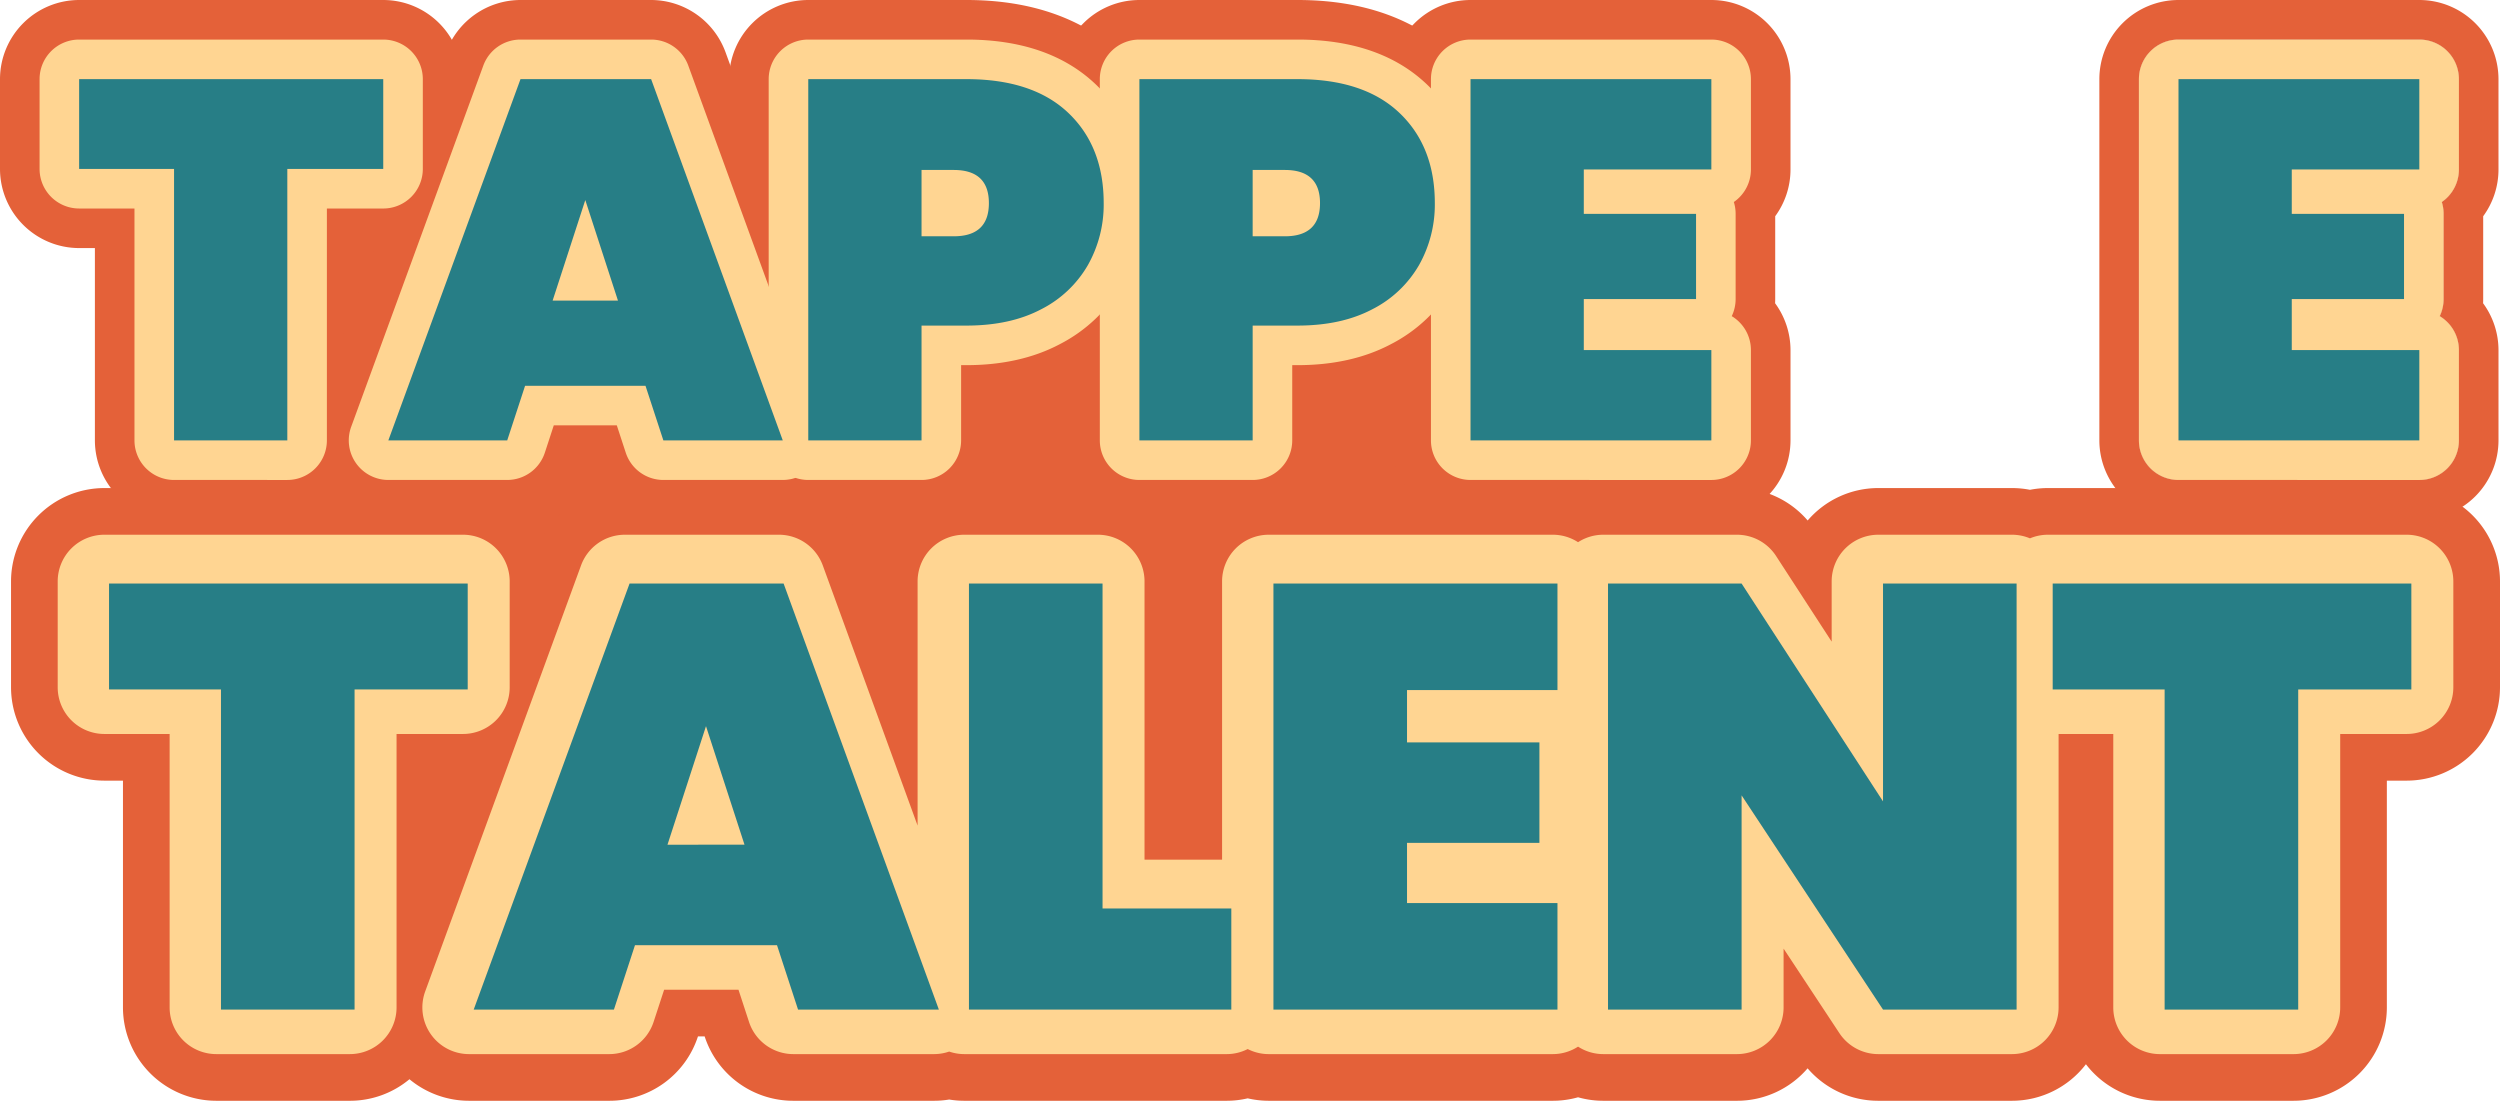 <svg xmlns="http://www.w3.org/2000/svg" width="1029.643" height="453.363"><defs><clipPath id="a"><path data-name="Rettangolo 1202" fill="none" d="M0 0h737.428v213.971H0z"/></clipPath><clipPath id="b"><path data-name="Rettangolo 1168" fill="none" d="M0 0h1025.099v252.35H0z"/></clipPath><clipPath id="c"><path data-name="Rettangolo 1476" fill="none" d="M0 0h164.377v213.971H0z"/></clipPath></defs><g data-name="Raggruppa 2453"><g data-name="Rettangolo 1538" fill="#e46139" stroke="#707070"><path stroke="none" d="M65.032 53.809h648v354h-648z"/><path fill="none" d="M65.532 54.309h647v353h-647z"/></g><g data-name="Raggruppa 2141"><g data-name="Raggruppa 2140" clip-path="url(#a)"><path data-name="Tracciato 5012" d="M71.683 213.971a32.632 32.632 0 0 1-32.6-32.6v-79.2H32.6A32.63 32.63 0 0 1 0 69.58V32.6A32.631 32.631 0 0 1 32.6 0h125.241a32.632 32.632 0 0 1 32.6 32.6v36.98a32.631 32.631 0 0 1-32.6 32.594h-6.913v79.2a32.632 32.632 0 0 1-32.6 32.6Z" fill="#e46139"/><path data-name="Tracciato 5013" d="M273.208 213.971a32.525 32.525 0 0 1-30.979-22.462l-.008-.023h-2.33l-.008.026a32.525 32.525 0 0 1-30.981 22.459h-48.96a32.6 32.6 0 0 1-30.609-43.794L183.76 21.4A32.7 32.7 0 0 1 214.37 0h53.795a32.7 32.7 0 0 1 30.623 21.436l54.22 148.78a32.6 32.6 0 0 1-30.625 43.755Z" fill="#e46139"/><path data-name="Tracciato 5014" d="M332.887 213.971a32.632 32.632 0 0 1-32.6-32.6V32.6a32.632 32.632 0 0 1 32.6-32.6h65.146c26.756 0 48.414 7.682 64.366 22.829 16.426 15.6 24.757 36.066 24.757 60.83A83.169 83.169 0 0 1 476.38 125.3a78.746 78.746 0 0 1-32.323 30.879 91.252 91.252 0 0 1-31.922 9.681v15.512a32.632 32.632 0 0 1-32.6 32.6Z" fill="#e46139"/><path data-name="Tracciato 5015" d="M469.266 213.971a32.632 32.632 0 0 1-32.6-32.6V32.6a32.632 32.632 0 0 1 32.6-32.6h65.142c26.756 0 48.414 7.682 64.366 22.829 16.426 15.6 24.757 36.066 24.757 60.83a83.169 83.169 0 0 1-10.772 41.641 78.746 78.746 0 0 1-32.323 30.879 91.251 91.251 0 0 1-31.922 9.681v15.512a32.632 32.632 0 0 1-32.6 32.6Z" fill="#e46139"/><path data-name="Tracciato 5016" d="M605.645 213.971a32.632 32.632 0 0 1-32.6-32.6V32.6a32.632 32.632 0 0 1 32.6-32.6h99.187a32.631 32.631 0 0 1 32.6 32.6v37.189a32.608 32.608 0 0 1-6.3 19.265v34.112c0 .578-.016 1.154-.044 1.726a32.72 32.72 0 0 1 6.347 19.288v37.2a32.631 32.631 0 0 1-32.6 32.6Z" fill="#e46139"/><path data-name="Tracciato 5017" d="M71.683 197.674a16.3 16.3 0 0 1-16.3-16.3V85.877H32.597a16.3 16.3 0 0 1-16.3-16.296V32.597a16.3 16.3 0 0 1 16.3-16.3h125.244a16.3 16.3 0 0 1 16.3 16.3v36.984a16.3 16.3 0 0 1-16.3 16.3h-23.21v95.5a16.3 16.3 0 0 1-16.3 16.3Z" fill="#e46139"/><path data-name="Tracciato 5018" d="M273.208 197.674a16.3 16.3 0 0 1-15.489-11.233l-3.681-11.252h-25.962l-3.679 11.253a16.3 16.3 0 0 1-15.489 11.231h-48.967a16.3 16.3 0 0 1-15.3-21.9l54.423-148.776a16.294 16.294 0 0 1 15.306-10.7h53.795a16.3 16.3 0 0 1 15.312 10.719l54.22 148.781a16.3 16.3 0 0 1-15.312 21.877Z" fill="#e46139"/><path data-name="Tracciato 5019" d="M332.888 197.674a16.3 16.3 0 0 1-16.3-16.3V32.597a16.3 16.3 0 0 1 16.3-16.3h65.146c22.441 0 40.321 6.173 53.143 18.349 13.061 12.4 19.682 28.891 19.682 49.012a67.043 67.043 0 0 1-8.644 33.589 62.657 62.657 0 0 1-25.775 24.529c-10.8 5.717-23.727 8.616-38.4 8.616h-2.2v30.985a16.3 16.3 0 0 1-16.3 16.3Z" fill="#e46139"/><path data-name="Tracciato 5020" d="M469.267 197.674a16.3 16.3 0 0 1-16.3-16.3V32.597a16.3 16.3 0 0 1 16.3-16.3h65.146c22.441 0 40.321 6.173 53.143 18.349 13.061 12.4 19.682 28.891 19.682 49.012a67.043 67.043 0 0 1-8.647 33.588 62.657 62.657 0 0 1-25.775 24.529c-10.8 5.717-23.727 8.616-38.4 8.616h-2.2v30.985a16.3 16.3 0 0 1-16.3 16.3Z" fill="#e46139"/><path data-name="Tracciato 5021" d="M605.646 197.674a16.3 16.3 0 0 1-16.3-16.3V32.597a16.3 16.3 0 0 1 16.3-16.3h99.187a16.3 16.3 0 0 1 16.3 16.3v37.192a16.279 16.279 0 0 1-7.043 13.416 16.273 16.273 0 0 1 .74 4.866v35.096a16.264 16.264 0 0 1-1.6 7.045 16.285 16.285 0 0 1 7.9 13.969v37.2a16.3 16.3 0 0 1-16.3 16.3Z" fill="#e46139"/><path data-name="Tracciato 5022" d="M71.683 197.674a16.3 16.3 0 0 1-16.3-16.3v-95.5H32.597a16.3 16.3 0 0 1-16.3-16.295V32.597a16.3 16.3 0 0 1 16.3-16.3h125.244a16.3 16.3 0 0 1 16.3 16.3v36.982a16.3 16.3 0 0 1-16.3 16.3h-23.21v95.5a16.3 16.3 0 0 1-16.3 16.3Z" fill="#e46139"/><path data-name="Tracciato 5023" d="M273.208 197.674a16.3 16.3 0 0 1-15.489-11.233l-3.681-11.252h-25.962l-3.679 11.253a16.3 16.3 0 0 1-15.489 11.231h-48.967a16.3 16.3 0 0 1-15.3-21.9l54.423-148.776a16.294 16.294 0 0 1 15.306-10.7h53.795a16.3 16.3 0 0 1 15.312 10.719l54.22 148.781a16.3 16.3 0 0 1-15.312 21.877Z" fill="#e46139"/><path data-name="Tracciato 5024" d="M332.888 197.674a16.3 16.3 0 0 1-16.3-16.3V32.597a16.3 16.3 0 0 1 16.3-16.3h65.146c22.441 0 40.321 6.173 53.143 18.349 13.061 12.4 19.682 28.891 19.682 49.012a67.043 67.043 0 0 1-8.644 33.589 62.657 62.657 0 0 1-25.775 24.529c-10.8 5.717-23.727 8.616-38.4 8.616h-2.2v30.985a16.3 16.3 0 0 1-16.3 16.3Z" fill="#e46139"/><path data-name="Tracciato 5025" d="M469.267 197.674a16.3 16.3 0 0 1-16.3-16.3V32.597a16.3 16.3 0 0 1 16.3-16.3h65.146c22.441 0 40.321 6.173 53.143 18.349 13.061 12.4 19.682 28.891 19.682 49.012a67.043 67.043 0 0 1-8.647 33.588 62.657 62.657 0 0 1-25.775 24.529c-10.8 5.717-23.727 8.616-38.4 8.616h-2.2v30.985a16.3 16.3 0 0 1-16.3 16.3Z" fill="#e46139"/><path data-name="Tracciato 5026" d="M605.646 197.674a16.3 16.3 0 0 1-16.3-16.3V32.597a16.3 16.3 0 0 1 16.3-16.3h99.187a16.3 16.3 0 0 1 16.3 16.3v37.192a16.279 16.279 0 0 1-7.043 13.416 16.273 16.273 0 0 1 .74 4.866v35.096a16.264 16.264 0 0 1-1.6 7.045 16.285 16.285 0 0 1 7.9 13.969v37.2a16.3 16.3 0 0 1-16.3 16.3Z" fill="#e46139"/><path data-name="Tracciato 5027" d="M157.841 32.594V69.58h-39.508v111.8h-46.65V69.58h-39.09V32.594Z" fill="#e46139"/><path data-name="Tracciato 5028" d="M265.855 158.893h-49.6l-7.354 22.485h-48.958L214.37 32.593h53.8l54.217 148.78H273.21Zm-11.348-35.1-13.449-41.4-13.449 41.4Z" fill="#e46139"/><path data-name="Tracciato 5029" d="M448.048 109.194a46.432 46.432 0 0 1-19.228 18.177q-12.718 6.723-30.786 6.723h-18.493v47.283h-46.652V32.594h65.145q27.314 0 41.923 13.869t14.606 37.194a50.737 50.737 0 0 1-6.515 25.537M407.28 83.66q0-13.657-14.5-13.659h-13.239v27.32h13.239q14.5 0 14.5-13.661" fill="#e46139"/><path data-name="Tracciato 5030" d="M584.425 109.194a46.432 46.432 0 0 1-19.224 18.175q-12.722 6.725-30.79 6.725h-18.493v47.283h-46.652V32.594h65.145q27.314 0 41.923 13.869t14.606 37.194a50.737 50.737 0 0 1-6.515 25.537M543.657 83.66q0-13.657-14.5-13.659h-13.239v27.32h13.239q14.5 0 14.5-13.661" fill="#e46139"/><path data-name="Tracciato 5031" d="M652.298 69.794v18.279h46.232v35.095h-46.232v21.012h52.535v37.2h-99.187V32.594h99.187v37.2Z" fill="#e46139"/><path data-name="Tracciato 5032" d="M71.683 197.674a16.3 16.3 0 0 1-16.3-16.3v-95.5H32.597a16.3 16.3 0 0 1-16.3-16.295V32.597a16.3 16.3 0 0 1 16.3-16.3h125.244a16.3 16.3 0 0 1 16.3 16.3v36.982a16.3 16.3 0 0 1-16.3 16.3h-23.21v95.5a16.3 16.3 0 0 1-16.3 16.3Z" fill="#ffd592"/><path data-name="Tracciato 5033" d="M273.208 197.674a16.3 16.3 0 0 1-15.489-11.233l-3.681-11.252h-25.962l-3.679 11.253a16.3 16.3 0 0 1-15.489 11.231h-48.967a16.3 16.3 0 0 1-15.3-21.9l54.423-148.776a16.294 16.294 0 0 1 15.306-10.7h53.795a16.3 16.3 0 0 1 15.312 10.719l54.22 148.781a16.3 16.3 0 0 1-15.312 21.877Z" fill="#ffd592"/><path data-name="Tracciato 5034" d="M332.888 197.674a16.3 16.3 0 0 1-16.3-16.3V32.597a16.3 16.3 0 0 1 16.3-16.3h65.146c22.441 0 40.321 6.173 53.143 18.349 13.061 12.4 19.682 28.891 19.682 49.012a67.043 67.043 0 0 1-8.644 33.589 62.657 62.657 0 0 1-25.775 24.529c-10.8 5.717-23.727 8.616-38.4 8.616h-2.2v30.985a16.3 16.3 0 0 1-16.3 16.3Z" fill="#ffd592"/><path data-name="Tracciato 5035" d="M469.267 197.674a16.3 16.3 0 0 1-16.3-16.3V32.597a16.3 16.3 0 0 1 16.3-16.3h65.146c22.441 0 40.321 6.173 53.143 18.349 13.061 12.4 19.682 28.891 19.682 49.012a67.043 67.043 0 0 1-8.647 33.588 62.657 62.657 0 0 1-25.775 24.529c-10.8 5.717-23.727 8.616-38.4 8.616h-2.2v30.985a16.3 16.3 0 0 1-16.3 16.3Z" fill="#ffd592"/><path data-name="Tracciato 5036" d="M605.646 197.674a16.3 16.3 0 0 1-16.3-16.3V32.597a16.3 16.3 0 0 1 16.3-16.3h99.187a16.3 16.3 0 0 1 16.3 16.3v37.192a16.279 16.279 0 0 1-7.043 13.416 16.273 16.273 0 0 1 .74 4.866v35.096a16.264 16.264 0 0 1-1.6 7.045 16.285 16.285 0 0 1 7.9 13.969v37.2a16.3 16.3 0 0 1-16.3 16.3Z" fill="#ffd592"/><path data-name="Tracciato 5037" d="M157.841 32.594V69.58h-39.508v111.8h-46.65V69.58h-39.09V32.594Z" fill="#ffd592"/><path data-name="Tracciato 5038" d="M265.855 158.893h-49.6l-7.354 22.485h-48.958L214.37 32.593h53.8l54.217 148.78H273.21Zm-11.348-35.1-13.449-41.4-13.449 41.4Z" fill="#ffd592"/><path data-name="Tracciato 5039" d="M448.048 109.194a46.432 46.432 0 0 1-19.228 18.177q-12.718 6.723-30.786 6.723h-18.493v47.283h-46.652V32.594h65.145q27.314 0 41.923 13.869t14.606 37.194a50.737 50.737 0 0 1-6.515 25.537M407.28 83.66q0-13.657-14.5-13.659h-13.239v27.32h13.239q14.5 0 14.5-13.661" fill="#ffd592"/><path data-name="Tracciato 5040" d="M584.425 109.194a46.432 46.432 0 0 1-19.224 18.175q-12.722 6.725-30.79 6.725h-18.493v47.283h-46.652V32.594h65.145q27.314 0 41.923 13.869t14.606 37.194a50.737 50.737 0 0 1-6.515 25.537M543.657 83.66q0-13.657-14.5-13.659h-13.239v27.32h13.239q14.5 0 14.5-13.661" fill="#ffd592"/><path data-name="Tracciato 5041" d="M652.298 69.794v18.279h46.232v35.095h-46.232v21.012h52.535v37.2h-99.187V32.594h99.187v37.2Z" fill="#ffd592"/><path data-name="Tracciato 5042" d="M157.841 32.594v36.987h-39.508v111.8h-46.65v-111.8h-39.09V32.594Z" fill="#277e86"/><path data-name="Tracciato 5043" d="M265.855 158.894h-49.6l-7.354 22.485h-48.958L214.37 32.594h53.8l54.217 148.78H273.21Zm-11.348-35.1-13.449-41.4-13.449 41.4Z" fill="#277e86"/><path data-name="Tracciato 5044" d="M448.048 109.194a46.432 46.432 0 0 1-19.228 18.177q-12.718 6.723-30.786 6.723h-18.493v47.283h-46.652V32.594h65.145q27.314 0 41.923 13.869t14.606 37.194a50.737 50.737 0 0 1-6.515 25.537M407.28 83.66q0-13.657-14.5-13.659h-13.239v27.32h13.239q14.5 0 14.5-13.661" fill="#277e86"/><path data-name="Tracciato 5045" d="M584.425 109.194a46.432 46.432 0 0 1-19.224 18.175q-12.722 6.725-30.79 6.725h-18.493v47.283h-46.652V32.594h65.145q27.314 0 41.923 13.869t14.606 37.194a50.737 50.737 0 0 1-6.515 25.537M543.657 83.66q0-13.657-14.5-13.659h-13.239v27.32h13.239q14.5 0 14.5-13.661" fill="#277e86"/><path data-name="Tracciato 5046" d="M652.298 69.794v18.28h46.232v35.095h-46.232v21.012h52.535v37.2h-99.187V32.594h99.187v37.2Z" fill="#277e86"/></g></g><g data-name="Raggruppa 2067"><g data-name="Raggruppa 2066" clip-path="url(#b)" transform="translate(4.544 201.012)"><path data-name="Tracciato 4903" d="M986.657 0H838.944a38.635 38.635 0 0 0-7.434.719A38.606 38.606 0 0 0 824.076 0h-55.017a38.365 38.365 0 0 0-29.107 13.359A38.284 38.284 0 0 0 710.816 0H655.8a38.418 38.418 0 0 0-10.409 1.438A38.408 38.408 0 0 0 634.978 0H518a38.494 38.494 0 0 0-35.19 22.976A38.5 38.5 0 0 0 447.616 0H392.6a38.5 38.5 0 0 0-37.857 31.746l-2.358-6.467A38.562 38.562 0 0 0 316.265 0h-63.444a38.588 38.588 0 0 0-33.345 19.357A38.437 38.437 0 0 0 186.153 0H38.442A38.483 38.483 0 0 0 0 38.442v43.617A38.484 38.484 0 0 0 38.442 120.5H46.1v93.408a38.486 38.486 0 0 0 38.44 38.442h55.018a38.252 38.252 0 0 0 24.533-8.877 38.451 38.451 0 0 0 24.539 8.877h57.745a38.359 38.359 0 0 0 36.535-26.489l.01-.029h2.748l.01.025a38.36 38.36 0 0 0 36.535 26.493h57.995a37.7 37.7 0 0 0 6.173-.513 38.057 38.057 0 0 0 6.215.513h108.059a38.244 38.244 0 0 0 8.672-1.005A38.273 38.273 0 0 0 518 252.35h116.978a38.26 38.26 0 0 0 10.409-1.439 38.28 38.28 0 0 0 10.413 1.439h55.02a38.373 38.373 0 0 0 29.109-13.361 38.325 38.325 0 0 0 29.134 13.361h55.018a38.4 38.4 0 0 0 30.479-15.05 38.4 38.4 0 0 0 30.485 15.048h55.018a38.486 38.486 0 0 0 38.437-38.44V120.5h8.153a38.486 38.486 0 0 0 38.447-38.441V38.442A38.484 38.484 0 0 0 986.657 0M178 120.5h3.871L178 131.081Z" fill="#e46139"/><path data-name="Tracciato 4904" d="M205.374 82.059V38.442a19.221 19.221 0 0 0-19.221-19.222H38.442A19.219 19.219 0 0 0 19.22 38.442v43.617a19.221 19.221 0 0 0 19.222 19.221H65.32v112.629a19.219 19.219 0 0 0 19.22 19.219h55.018a19.22 19.22 0 0 0 19.221-19.219V101.28h27.374a19.222 19.222 0 0 0 19.221-19.221" fill="#ffd592"/><path data-name="Tracciato 4905" d="M986.657 19.22H838.946a19.15 19.15 0 0 0-7.436 1.493 19.141 19.141 0 0 0-7.434-1.493h-55.013a19.222 19.222 0 0 0-19.221 19.221v24.812l-22.9-35.276a19.217 19.217 0 0 0-16.125-8.757h-55.02a19.109 19.109 0 0 0-10.409 3.077 19.118 19.118 0 0 0-10.408-3.077H518a19.222 19.222 0 0 0-19.221 19.221v114.61h-31.942V38.442a19.221 19.221 0 0 0-19.221-19.222h-55.02a19.222 19.222 0 0 0-19.221 19.221V139.02l-39.05-107.159a19.22 19.22 0 0 0-18.062-12.641h-63.442a19.222 19.222 0 0 0-18.05 12.617l-64.19 175.468a19.221 19.221 0 0 0 18.05 25.824h57.743a19.218 19.218 0 0 0 18.268-13.246l4.343-13.273h30.62l4.34 13.271a19.221 19.221 0 0 0 18.268 13.248h57.995a19.2 19.2 0 0 0 6.173-1.047 19.182 19.182 0 0 0 6.215 1.047h108.059a19.094 19.094 0 0 0 8.673-2.085 19.092 19.092 0 0 0 8.672 2.085h116.98a19.1 19.1 0 0 0 10.409-3.079 19.094 19.094 0 0 0 10.409 3.079h55.02a19.222 19.222 0 0 0 19.221-19.221v-24.227l22.982 34.817a19.22 19.22 0 0 0 16.038 8.631h55.018a19.221 19.221 0 0 0 19.221-19.221V101.28h22.526v112.629a19.221 19.221 0 0 0 19.221 19.221h55.018a19.222 19.222 0 0 0 19.221-19.221V101.28h27.373a19.221 19.221 0 0 0 19.221-19.221V38.442a19.222 19.222 0 0 0-19.221-19.222" fill="#ffd592"/><path data-name="Tracciato 4906" d="M188.082 39.323V82.94h-46.594v131.849H86.465V82.94h-46.1V39.323Z" fill="#277e86"/><path data-name="Tracciato 4907" d="M315.469 188.271h-58.491l-8.671 26.518h-57.748l64.189-175.467h63.446l63.941 175.467h-57.993Zm-13.384-41.388-15.862-48.821-15.861 48.824Z" fill="#277e86"/><path data-name="Tracciato 4908" d="M449.546 173.153h53.038v41.636H394.526V39.322h55.02Z" fill="#277e86"/><path data-name="Tracciato 4909" d="M574.949 83.189v21.562h54.524v41.39h-54.524v24.781h61.958v43.869H519.929V39.324h116.978v43.865Z" fill="#277e86"/><path data-name="Tracciato 4910" d="M826.006 214.789h-55.018l-58.243-88.227v88.228h-55.02V39.322h55.02l58.243 89.716V39.322h55.018Z" fill="#277e86"/><path data-name="Tracciato 4911" d="M988.585 39.323V82.94h-46.594v131.849h-55.018V82.94h-46.1V39.323Z" fill="#277e86"/></g></g><g data-name="Raggruppa 2435"><g data-name="Raggruppa 2434" clip-path="url(#c)" transform="translate(864.634)"><path data-name="Tracciato 6075" d="M32.6 213.971A32.632 32.632 0 0 1 0 181.376V32.6A32.632 32.632 0 0 1 32.6 0h99.187a32.631 32.631 0 0 1 32.6 32.6v37.189a32.607 32.607 0 0 1-6.3 19.265v34.112c0 .579-.016 1.154-.044 1.726a32.72 32.72 0 0 1 6.347 19.288v37.2a32.631 32.631 0 0 1-32.6 32.6Z" fill="#e46139"/><path data-name="Tracciato 6076" d="M32.597 197.674a16.3 16.3 0 0 1-16.3-16.3V32.597a16.3 16.3 0 0 1 16.3-16.3h99.187a16.3 16.3 0 0 1 16.3 16.3v37.192a16.279 16.279 0 0 1-7.043 13.416 16.272 16.272 0 0 1 .74 4.866v35.096a16.264 16.264 0 0 1-1.6 7.045 16.285 16.285 0 0 1 7.9 13.969v37.2a16.3 16.3 0 0 1-16.3 16.3Z" fill="#bcbbbb"/><path data-name="Tracciato 6077" d="M32.597 197.674a16.3 16.3 0 0 1-16.3-16.3V32.597a16.3 16.3 0 0 1 16.3-16.3h99.187a16.3 16.3 0 0 1 16.3 16.3v37.192a16.279 16.279 0 0 1-7.043 13.416 16.272 16.272 0 0 1 .74 4.866v35.096a16.264 16.264 0 0 1-1.6 7.045 16.285 16.285 0 0 1 7.9 13.969v37.2a16.3 16.3 0 0 1-16.3 16.3Z" fill="#e46139"/><path data-name="Tracciato 6078" d="M79.247 69.793v18.279h46.232v35.095H79.247v21.012h52.535v37.2H32.593V32.593h99.187v37.2Z" fill="#bcbbbb"/><path data-name="Tracciato 6079" d="M32.597 197.674a16.3 16.3 0 0 1-16.3-16.3V32.597a16.3 16.3 0 0 1 16.3-16.3h99.187a16.3 16.3 0 0 1 16.3 16.3v37.192a16.279 16.279 0 0 1-7.043 13.416 16.272 16.272 0 0 1 .74 4.866v35.096a16.264 16.264 0 0 1-1.6 7.045 16.285 16.285 0 0 1 7.9 13.969v37.2a16.3 16.3 0 0 1-16.3 16.3Z" fill="#ffd592"/><path data-name="Tracciato 6080" d="M79.247 69.793v18.279h46.232v35.095H79.247v21.012h52.535v37.2H32.593V32.593h99.187v37.2Z" fill="#ffd592"/><path data-name="Tracciato 6081" d="M79.247 69.793v18.279h46.232v35.095H79.247v21.012h52.535v37.2H32.593V32.593h99.187v37.2Z" fill="#277e86"/></g></g></g></svg>